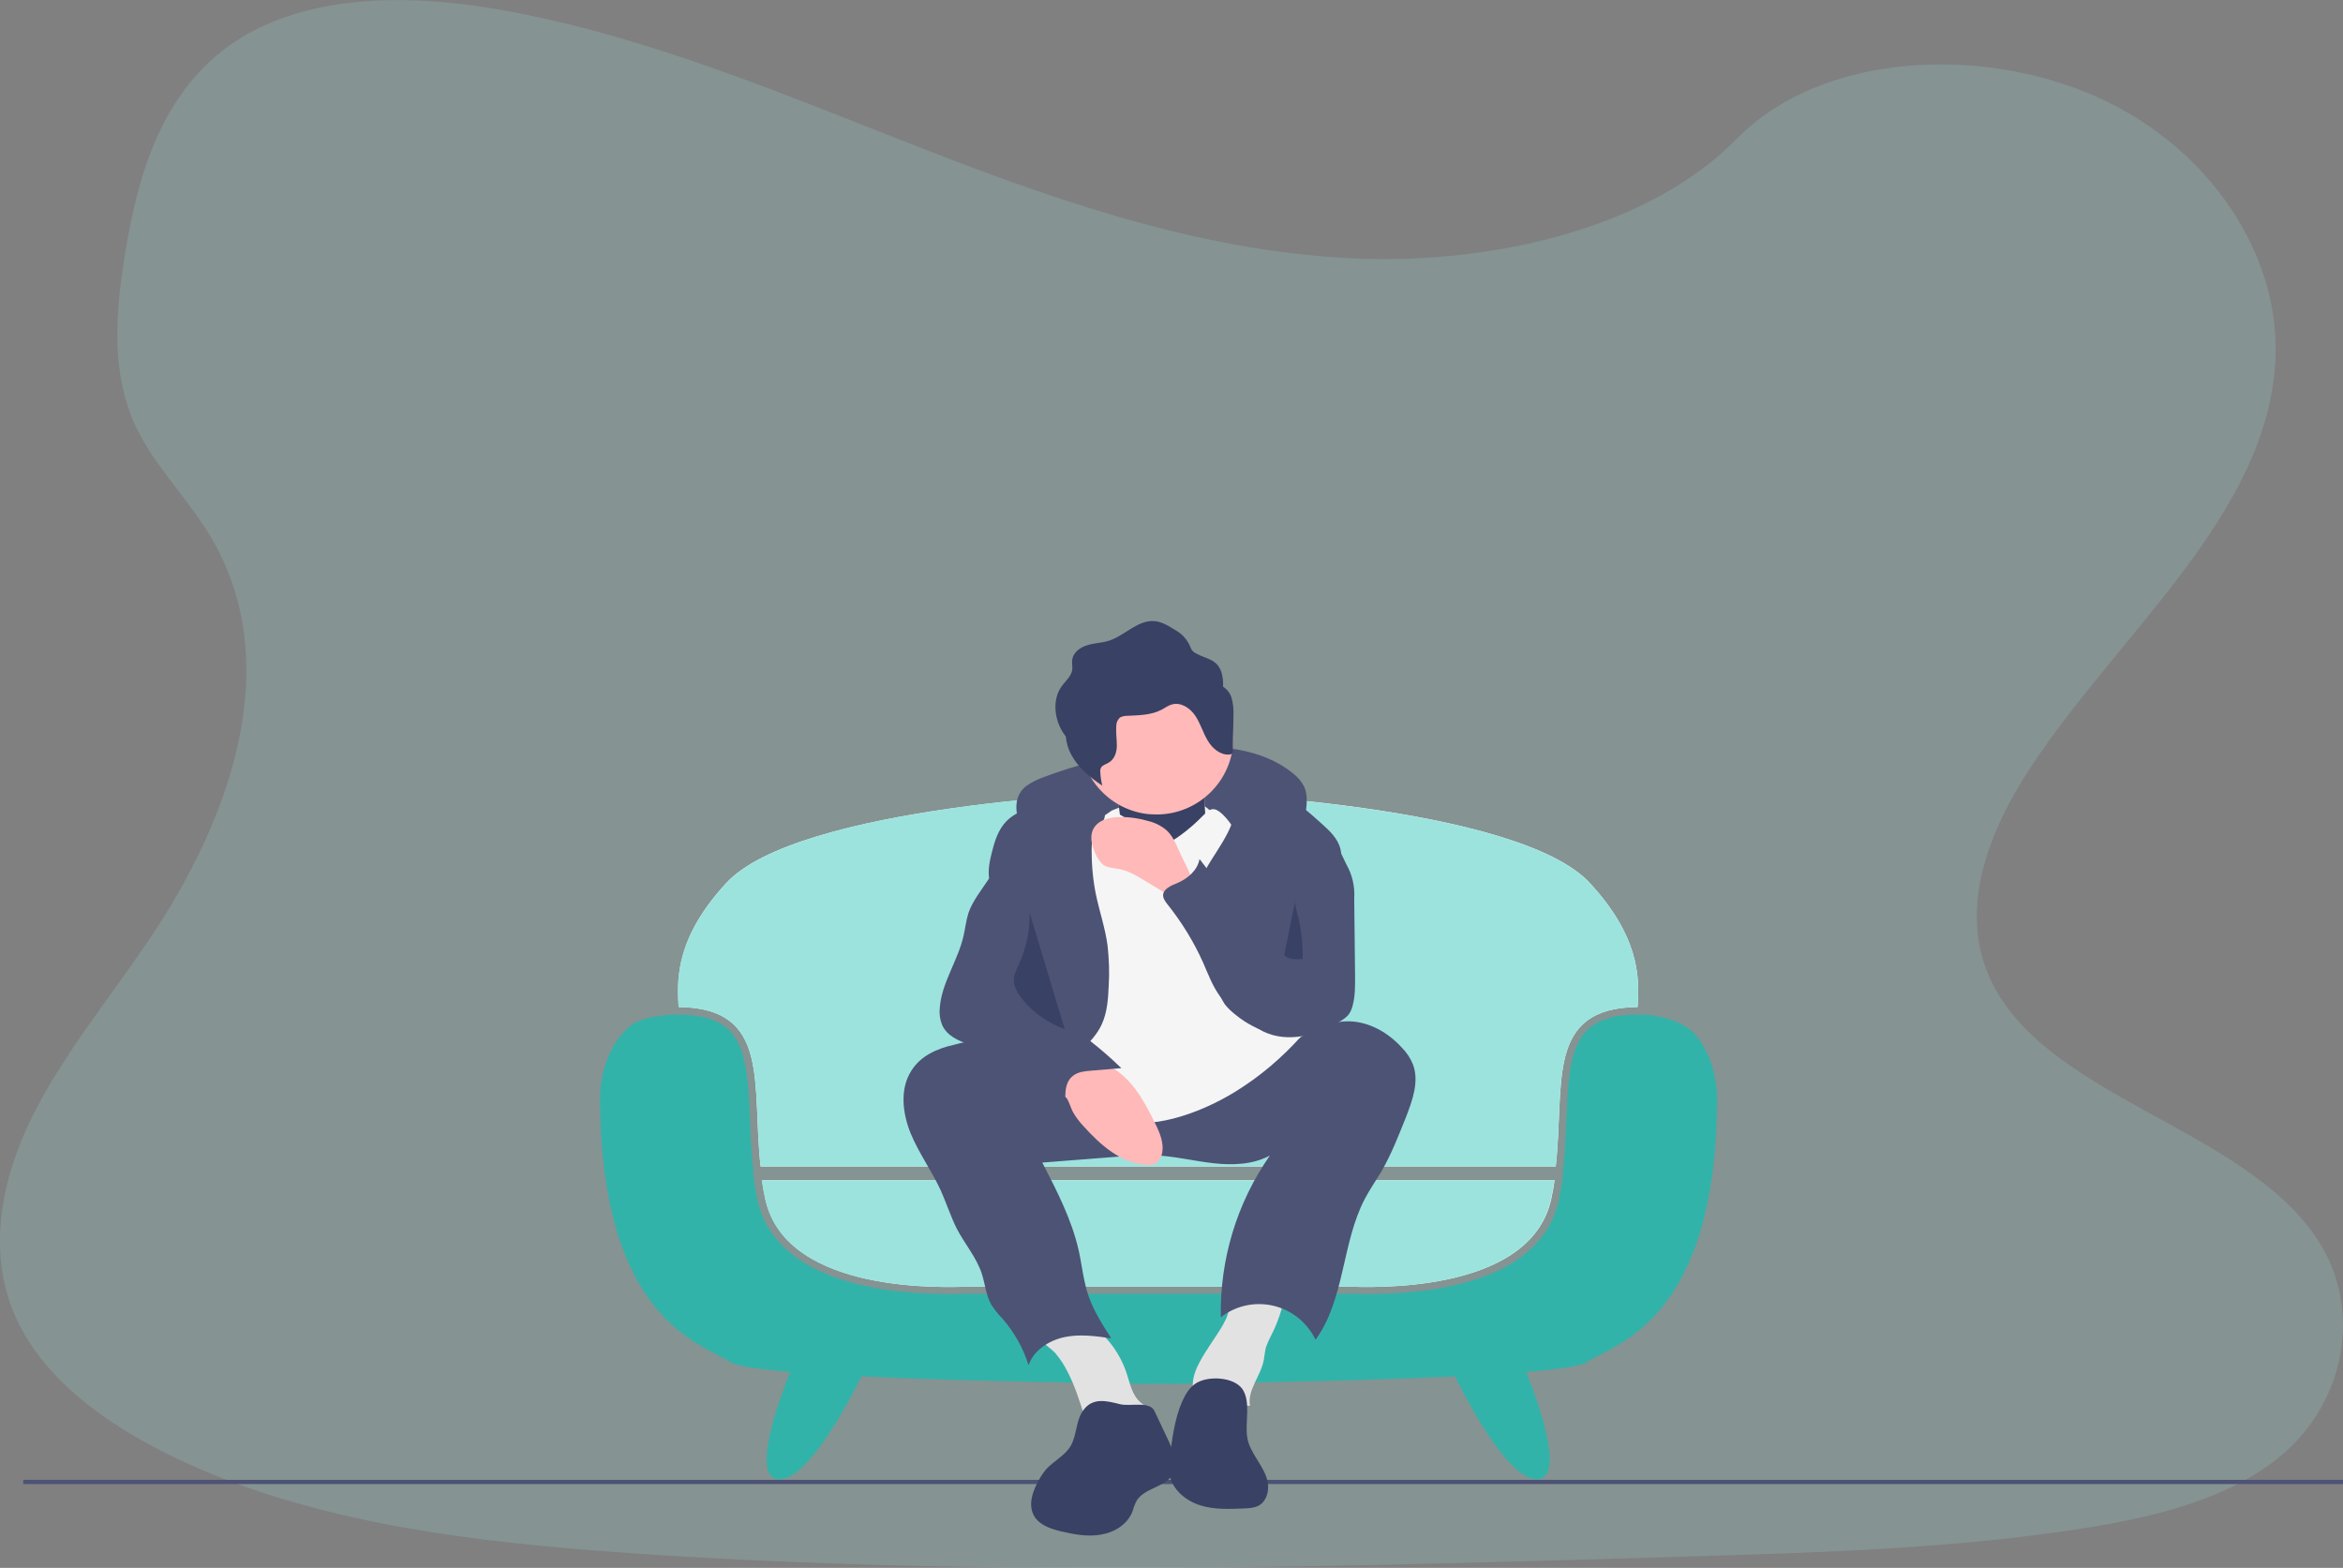 <?xml version="1.0" encoding="utf-8"?>
<!-- Generator: Adobe Illustrator 24.0.1, SVG Export Plug-In . SVG Version: 6.00 Build 0)  -->
<svg version="1.1" id="fe81b68b-c9de-476a-9f58-a3e8b1d65bc7"
	 xmlns="http://www.w3.org/2000/svg" xmlns:xlink="http://www.w3.org/1999/xlink" x="0px" y="0px" viewBox="0 0 836 559.4"
	 style="enable-background:new 0 0 836 559.4;" xml:space="preserve">
<rect x="0" y="0" width="836" height="559.4" fill="#808080" stroke="none"/>
<style type="text/css">
	.st0{opacity:0.2;fill:#9CE3DE;enable-background:new    ;}
	.st1{fill:#4D5375;}
	.st2{fill:#32B3AA;}
	.st3{fill:#FFFFFF;}
	.st4{fill:#9CE3DE;}
	.st5{fill:none;}
	.st6{fill:#3F3D56;}
	.st7{fill:#F2F2F2;}
	.st8{fill:#FFB9B9;}
	.st9{fill:#394165;enable-background:new    ;}
	.st10{fill:#E3E2E3;}
	.st11{fill:#F5F5F5;}
</style>
<g>
	<path class="st0" d="M485.7,92.3c-53.6-1.9-104.6-19.2-153.4-38.1S235.3,14.3,183,4.3c-33.6-6.5-72.1-7.4-99.2,10.6
		C57.7,32.3,49.3,62.2,44.7,90c-3.4,20.9-5.4,42.9,3.9,62.5c6.5,13.6,18,25,26,38.1c27.7,45.3,8.1,101.2-21.9,145.4
		c-14.1,20.8-30.4,40.6-41.3,62.6C0.5,420.7-4.5,446,5,468.6c9.4,22.4,31.9,39.1,56.2,50.9c49.4,24,107.7,30.8,164.5,34.7
		c125.7,8.6,252.1,4.9,378.2,1.1c46.7-1.4,93.5-2.8,139.4-10c25.5-4,51.8-10.4,70.3-25.7c23.5-19.5,29.3-52.5,13.6-76.9
		c-26.4-41-99.4-51.2-117.8-95.1c-10.2-24.2,0.3-51.2,15-73.6c31.7-48.2,84.7-90.4,87.5-145.5c1.9-37.8-23.6-75.7-63-93.6
		c-41.3-18.8-98.7-16.4-129.2,14.6C588.3,81.6,533.1,93.9,485.7,92.3L485.7,92.3z"/>
	<g>
		<path class="st1" d="M8.3,528H836v1.5H8.3V528z"/>
	</g>
	<g>
		<g>
			<path class="st2" d="M283.1,486.6c0,0-17.6,41.2-5,41.2s31.4-41.2,31.4-41.2L283.1,486.6L283.1,486.6z"/>
			<path class="st2" d="M543.4,486.6c0,0,17.6,41.2,5,41.2S517,486.6,517,486.6L543.4,486.6L543.4,486.6z"/>
			<g>
				<path class="st3" d="M481.8,459.1c-3.8,0-40.9,0-61.6,0l0,0c-0.5,0-5.9,0-13.8,0l0,0c-20.8,0-58,0-61.6,0l0,0
					c-5,0-64.1,3.4-71.7-31.3c-0.5-2.2-0.9-4.5-1.2-6.7h282.8c-0.3,2.2-0.7,4.5-1.2,6.7C545.9,462.4,486.8,459.1,481.8,459.1z
					 M259.1,315.1c25.3-27.5,138.5-33,154.1-32.3c15.6-0.8,128.8,4.8,154.1,32.3c17.1,18.6,17.9,32.8,17,44.2
					c-33.1,0.3-25.9,27.6-29.2,56.9H271.4c-3.3-29.3,3.9-56.6-29.2-56.9C241.3,347.9,242,333.7,259.1,315.1z"/>
				<path class="st4" d="M271.4,416.2h283.7c3.3-29.3-3.9-56.6,29.2-56.9c0.9-11.4,0.1-25.7-17-44.2c-25.3-27.5-138.5-33-154.1-32.3
					c-15.6-0.8-128.7,4.8-154.1,32.3c-17.1,18.6-17.9,32.8-17,44.2C275.3,359.7,268.1,387,271.4,416.2z"/>
				<path class="st4" d="M553.4,427.8c0.5-2.2,0.9-4.5,1.2-6.7H271.8c0.3,2.2,0.7,4.5,1.2,6.7c7.5,34.7,66.7,31.3,71.7,31.3l0,0
					c3.6,0,40.8,0,61.6,0l0,0c7.8,0,13.3,0,13.8,0l0,0c20.7,0,57.8,0,61.6,0C486.8,459.1,545.9,462.4,553.4,427.8z"/>
			</g>
		</g>
	</g>
	<g>
		<path class="st5" d="M604.5,368.6c0.6,0.7,1.2,1.4,1.7,2.1c0,0,0,0-0.1-0.1C605.6,369.9,605.1,369.2,604.5,368.6z"/>
		<path class="st2" d="M606.5,371.2c-0.1-0.1-0.2-0.3-0.4-0.5c-0.5-0.7-1.1-1.4-1.7-2.1c-6.1-6.1-17.6-6.6-17.6-6.6h-2.6
			c-22.8,0.2-24.3,12.9-25.3,37.1c-0.2,5.6-0.5,11.4-1.1,17.4l-0.2,1.8h0.2l-0.4,3c-0.4,2.5-0.8,4.7-1.2,6.9
			c-6.3,29.2-45.4,33.5-68.2,33.5c-2.2,0-3.9,0-5-0.1c-0.5,0-1,0-1.2,0H344.7c-0.3,0-0.7,0-1.2,0c-1.2,0-2.9,0.1-5,0.1
			c-22.7,0-61.8-4.4-68.2-33.5c-0.5-2.2-0.9-4.4-1.2-6.9l-0.4-3h0.2l-0.2-1.8c-0.7-6-0.9-11.8-1.1-17.4c-1-24.2-2.6-36.9-25.3-37.1
			h-1.4c0,0-9.6,0-15.1,3.4c-11.7,8.5-11.7,25.5-11.7,25.5c0,80.5,36.5,88.4,46.5,95.1c8.2,5.5,108.6,7.2,145.9,7.7v0.1
			c0,0,2.5,0,6.9-0.1c4.4,0,6.9,0.1,6.9,0.1v-0.1c37.3-0.5,137.7-2.2,145.9-7.7c10.1-6.7,46.5-14.5,46.5-95.1
			C612.6,390.8,612.6,379.9,606.5,371.2z"/>
	</g>
	<g>
		<rect x="399.5" y="321.2" class="st6" width="11" height="80.3"/>
		<path class="st1" d="M366.1,280.5c2.1-1.5,4.4-2.6,6.8-3.4c15.3-5.7,31.4-9.2,47.7-10.4c14.2-1,29.5,0.2,40.6,9.1
			c1.7,1.3,3.1,2.9,4.1,4.8c1.4,3,1,6.5,0.5,9.8c-0.1,1.3-0.4,2.5-0.9,3.7c-1.5,2.8-5.2,3.8-8.3,3.5c-3.2-0.3-6.2-1.7-9.3-2.3
			c-1.9-0.3-3.9-0.5-5.9-0.6l-19.7-1.1c-12.3-0.7-24.7-1.3-36.7,1.2c-3.7,0.7-7.3,1.9-10.6,3.7c-2.7,1.5-4.6,3.8-7.1,0.9
			C362.7,294.3,360.2,285.1,366.1,280.5z"/>
		<path class="st7" d="M396.7,289.2c0,0,26.5-11.9,36.6,1.8c10.1,13.7-5.5,8.2-5.5,8.2l-17.4,5.5l-19.2-3.7L396.7,289.2z"/>
		<path class="st8" d="M398,280.5c0,0,3.7,17.4,0.9,21.9c-2.7,4.6,15.5,11,15.5,11l17.4-7.3c0,0-4.6-28.3,0-33.8L398,280.5z"/>
		<path class="st9" d="M398,280.5c0,0,3.7,17.4,0.9,21.9c-2.7,4.6,15.5,11,15.5,11l17.4-7.3c0,0-4.6-28.3,0-33.8L398,280.5z"/>
		<path class="st10" d="M380.9,489.4c2.6,5,4.3,10.4,6,15.8c0.1,0.7,0.8,1.2,1.5,1.1h0.1h16.3c2,0,4.7-0.6,4.7-2.7
			c0-1.4-1.5-2.3-2.5-3.2c-3-2.5-3.8-6.7-5-10.4c-2.4-7.2-7-13.4-13.2-17.7c-0.8-0.7-1.8-1.1-2.8-1.4c-1-0.1-2.1-0.1-3.1,0.2
			c-2.9,0.6-13.5,2.5-11.5,6.7c0.9,1.8,4.1,3.6,5.4,5.3C378.4,485,379.8,487.2,380.9,489.4z"/>
		<path class="st10" d="M437.5,470.5c-0.6,1.2-1.2,2.4-1.9,3.5c-2.4,3.9-5.1,7.5-7.3,11.5c-1.4,2.5-2.5,5.2-2.7,8s0.8,5.8,3.1,7.6
			c2.4,1.8,5.6,1.9,8.5,1.5s5.9-1.3,8.8-1c-1-5.6,3.8-10.6,4.9-16.2c0.3-1.6,0.4-3.2,0.8-4.7c0.5-1.4,1.1-2.8,1.8-4.1
			c2.4-4.6,4-9.5,5-14.6c0.1-0.6-14.5-0.7-15.8-0.4C438.5,462.3,439.1,467,437.5,470.5z"/>
		<path class="st1" d="M325.2,382c-4.2,6.5-3.2,15.1-0.3,22.3c2.9,7.1,7.6,13.5,10.8,20.5c2,4.5,3.5,9.2,5.7,13.6
			c2.8,5.4,7,10.2,8.9,16c1.2,3.7,1.5,7.7,3.4,11.1c1.2,1.8,2.5,3.5,4,5c4.2,4.8,7.4,10.5,9.3,16.6c1.8-5.3,7.2-8.8,12.7-10
			s11.2-0.4,16.8,0.4c-3.1-4.8-6.2-9.7-8.1-15.1c-1.8-5.2-2.3-10.8-3.5-16.2c-2.5-11.1-7.8-21.3-13-31.4l26.9-2.1
			c4.4-0.4,8.8-0.6,13.2-0.5c6.9,0.3,13.8,2,20.7,2.8c6.9,0.8,14.2,0.6,20.4-2.7c-11.8,16.9-17.9,37.1-17.5,57.7
			c9.7-7.6,23.8-5.8,31.3,4c1,1.2,1.8,2.6,2.5,4c10.5-14.4,9.3-34.5,17.6-50.3c1.7-3.2,3.8-6.3,5.7-9.4c3.7-6.3,6.3-13.1,9-19.8
			c2.3-6,4.7-12.6,2.5-18.6c-0.9-2.3-2.3-4.4-4-6.1c-4.8-5.3-11.5-9.2-18.7-9.4c-11-0.3-20.1,7.9-29.8,13.2
			c-11.4,6.2-24.7,8.7-37.6,7.8c-13.3-0.9-25.9-5.3-38.6-9.1c-6.3-2-12.8-3.7-19.3-5c-5.4-1-10.6,0.1-15.9,1.5
			C334.4,374.1,328.5,376.7,325.2,382z"/>
		<path class="st8" d="M440.1,263.2c0,15.1-12.3,27.4-27.4,27.4c-1.6,0-3.3-0.1-4.9-0.4c-14.9-2.7-24.8-17-22.1-31.9
			c2.7-14.9,17-24.8,31.9-22.1C430.6,238.5,440.1,249.9,440.1,263.2L440.1,263.2z"/>
		<path class="st11" d="M396.7,289.2c0,0,5,2.3,6.9,4.1c1.8,1.8,7.3,11.9,16.5,5.5c9.1-6.4,10.1-10.1,12.8-10.1s6.4,5.5,6.4,5.5
			l25.1,75.4c-6.8,7.6-14.6,14.3-23.3,19.7c-14.6,9.1-32,13.7-40.2,10.1s-23.8-6.4-26.5-13.7c-2.7-7.3-7.3-29.3-7.3-29.3l12.8-55.8
			L396.7,289.2z"/>
		<path class="st1" d="M393.1,365.5c2-4.3,2.3-9.2,2.5-13.9c0.3-4.7,0.1-9.4-0.4-14.1c-0.8-6.1-2.8-12-4.1-18
			c-1.1-5.3-1.6-10.7-1.6-16.1c0-2.5,0.2-5.1,1.5-7.1c0.9-1.4,2.4-2.6,3-4.2c1.1-3.2-1.7-6.5-4.8-7.8c-3.7-1.6-7.9-1.5-11.8-0.5
			s-7.5,2.8-11.1,4.6c-2.6,1.3-5.3,2.6-7.3,4.7c-2.8,2.9-4.1,7-5.1,11c-0.8,3.2-1.5,6.5-0.9,9.7c1,5.2,5.2,9.1,7.5,13.9
			c2.6,5.6,2.5,12.1,1.4,18.1c-1,6.1-2.9,12-3.5,18.1s0.3,12.7,4.2,17.6c1.6,2,5.8,6.6,8.7,6.1c2.3-0.4,5.5-5.4,7.3-6.9
			C383.9,376,390.1,372,393.1,365.5z"/>
		<path class="st1" d="M441,286.2c0.1,5.1-2.2,9.9-4.8,14.3s-5.7,8.5-7.7,13.2c-2.4,5.9-2.9,12.4-1.4,18.6c0.6,2.1,1.2,4.2,2,6.2
			l5,13.7c0.7,2.2,1.7,4.2,2.9,6.1c1.1,1.4,2.5,2.7,3.9,3.8c3.8,3.1,8.2,5.4,12.9,6.7c4.7,1.2,9.9,1.2,14.3-0.8
			c0.5-18.6,3.5-37.1,8.9-54.9c1-3.3,2.1-6.8,1.3-10.1c-0.9-3.8-3.9-6.6-6.7-9.1c-8.8-7.9-18.4-16.1-30.1-17.2
			C434.7,276.1,441,282.6,441,286.2z"/>
		<path class="st8" d="M381,392.5c0.7,1.4,1.1,2.8,1.8,4.2c1,1.8,2.3,3.5,3.7,5c6.1,6.8,13.6,13.5,22.7,13.9c0.9,0.1,1.8,0,2.7-0.3
			c1.6-0.7,2.5-2.4,2.8-4.1c0.6-3.5-0.9-7.1-2.5-10.3c-3.4-7-7.2-14.2-13.6-18.8c-6.3-4.5-14.6-5.6-21.9-3.3c-3.3,1-8.8,2.8-4.4,5.8
			C375.7,387,379.1,388.8,381,392.5z"/>
		<path class="st8" d="M420.5,303.1c-1.1-2.5-2.3-5.1-4.3-6.9c-1.9-1.6-4.1-2.7-6.6-3.3c-3.1-0.9-6.4-1.4-9.6-1.4
			c-3.9,0-8.4,1-10,4.5c-1.3,2.8-0.3,6.1,1,8.9c0.6,1.4,1.5,2.7,2.7,3.7c1.7,1.1,3.8,1.1,5.8,1.5c3.1,0.6,5.9,2.3,8.6,3.9l6.8,4.1
			l11.6,7c-0.3-0.2-0.2-8.2-0.6-9.5C424.8,311.3,422.2,307.1,420.5,303.1z"/>
		<path class="st9" d="M386.5,503.2c-2.7,3.7-2.2,9-4.6,12.9c-2.1,3.4-6,5.2-8.7,8.2c-0.8,1-1.6,2.1-2.2,3.2
			c-2.4,4.1-4.4,9.3-2,13.4c1.9,3.3,6,4.6,9.7,5.5c4.7,1.1,9.6,2,14.3,1.1c4.7-0.8,9.4-3.7,11.1-8.3c0.3-1.1,0.7-2.2,1.2-3.3
			c2.6-5.1,10.6-5.1,13.3-10.1c1.8-3.5,0.1-7.8-1.5-11.4l-5.2-11c-1.7-3.6-8.7-1.5-12.3-2.4C394.8,499.8,389.9,498.5,386.5,503.2z"
			/>
		<path class="st9" d="M426.5,493.7c-2.2,1.5-3.6,3.9-4.7,6.4c-2.6,5.9-3.4,12.4-4.3,18.7c-0.3,2.6-0.7,5.2-0.1,7.7
			c1.1,5.2,5.8,9,10.9,10.6s10.5,1.3,15.8,1.1c1.7-0.1,3.5-0.2,5-1c2.7-1.5,3.7-4.9,3.3-7.9s-2.1-5.7-3.7-8.3s-3.3-5.3-3.7-8.3
			c-0.8-5.1,1.4-12.5-1.7-17.1C440.1,491.1,430.6,490.8,426.5,493.7z"/>
		<path class="st9" d="M439.4,248.9c-0.5-1.6-1.6-3-3-3.9c0.1-1.8-0.1-3.5-0.6-5.2c-1.7-4.9-5.6-4.6-9.3-6.8
			c-1.6-0.9-1.5-1.8-2.3-3.3c-1.1-2-2.7-3.7-4.7-4.8c-2.4-1.5-4.9-3.1-7.7-3.3c-5.9-0.4-10.5,5.2-16.1,7c-2.5,0.8-5.2,0.8-7.7,1.6
			c-2.5,0.7-5,2.5-5.4,5.1c-0.2,1.2,0.1,2.4,0,3.6c-0.3,2.4-2.4,4-3.8,6c-3.1,4.3-2.7,10.4-0.3,15.1c0.5,1,1.1,1.9,1.8,2.8
			c0.2,2.2,0.8,4.4,1.9,6.4c2.5,4.7,6.7,8.2,11.1,11.1c-0.4-1.6-0.6-3.1-0.7-4.7c-0.1-0.5,0-1.1,0.2-1.6c0.5-1,1.8-1.3,2.8-1.9
			c2.1-1.2,2.9-3.8,2.9-6.1s-0.4-4.7-0.2-7.1c0-1.1,0.5-2.1,1.3-2.9c0.8-0.4,1.6-0.6,2.5-0.6c4.2-0.2,8.6-0.2,12.4-2.2
			c1.3-0.7,2.5-1.6,3.8-1.9c3.2-0.8,6.4,1.4,8.2,4.1c1.8,2.7,2.7,5.9,4.4,8.8s4.6,5.3,7.8,5c0.4,0,0.7-0.2,1-0.4
			c0.1-0.3,0.2-0.5,0.2-0.8l0.2-12.4C440.2,253.1,440,250.9,439.4,248.9z"/>
		<path class="st1" d="M352.6,313.9c-2.6,3.9-5.6,7.6-7.1,12c-0.8,2.6-1.1,5.4-1.7,8c-2,8.9-7.9,16.8-8.5,25.9c-0.2,2,0.1,4.1,0.9,6
			c1.7,3.7,5.7,5.6,9.6,6.8c3.9,1.2,8,2.1,11.1,4.7c1.5,1.5,3,3.1,4.2,4.9c5,6.2,11.8,10.9,19.4,13.3c-0.6-4.2-0.9-9.2,2.4-11.7
			c1.8-1.4,4.2-1.6,6.5-1.8l10.7-0.9c-7.1-6.9-15-13.1-23.5-18.3c-3-1.8-6.2-3.8-7.5-7c-0.8-2-0.8-4.3-0.9-6.4
			c-0.1-8-0.7-15.9-2-23.8c-0.9-5.5-2-10.9-3.4-16.2c-0.4-1.5-2.6-8.3-5.3-6.7c-0.6,0.4-1.2,4.7-1.6,5.6
			C355,310.2,353.9,312.1,352.6,313.9z"/>
		<path class="st1" d="M476,299.3l4.4,9.1c2.1,3.7,3.1,8,2.8,12.3l0.3,27.3c0,3.6,0.1,7.3-0.9,10.9c-0.3,1.2-0.8,2.3-1.5,3.2
			c-0.7,0.8-1.6,1.5-2.6,2.1c-8.3,5.2-19,8.1-27.8,3.8c-2-1.1-3.9-2.3-5.7-3.7c-3.5-2.6-7-5.2-9.6-8.7c-2.7-3.6-4.3-8-6.1-12.1
			c-3.3-7.4-7.6-14.4-12.7-20.8c-0.7-0.9-1.5-1.9-1.6-3.1c-0.1-2.4,2.8-3.6,5-4.5c3.8-1.6,7.3-4.6,8-8.6c8,10.5,16.9,21.7,29.6,25.5
			c0.6,0.4,1.4,0.2,1.8-0.4c0.1-0.2,0.2-0.5,0.2-0.7c0.7-3,1-6.1,1.5-9.2c1-5.6,2.8-10.9,5.5-15.9C468,303.1,472.9,292.9,476,299.3z
			"/>
		<path class="st9" d="M367.4,325.7c0.1,6.5-1.3,12.9-4,18.7c-0.7,1.3-1.2,2.7-1.6,4.1c-0.5,3.1,1.3,6,3.3,8.4
			c3.9,4.7,9.1,8.2,14.8,10.3"/>
		<path class="st9" d="M462.4,320.2c-0.6,1.7-0.1,3.6,0.4,5.4c1.4,5.2,2.1,10.5,2,15.9c0.1,0.3-0.1,0.6-0.4,0.7c-0.1,0-0.2,0-0.2,0
			c-2.1,0.1-4.5,0.1-6-1.4"/>
	</g>
</g>
</svg>
